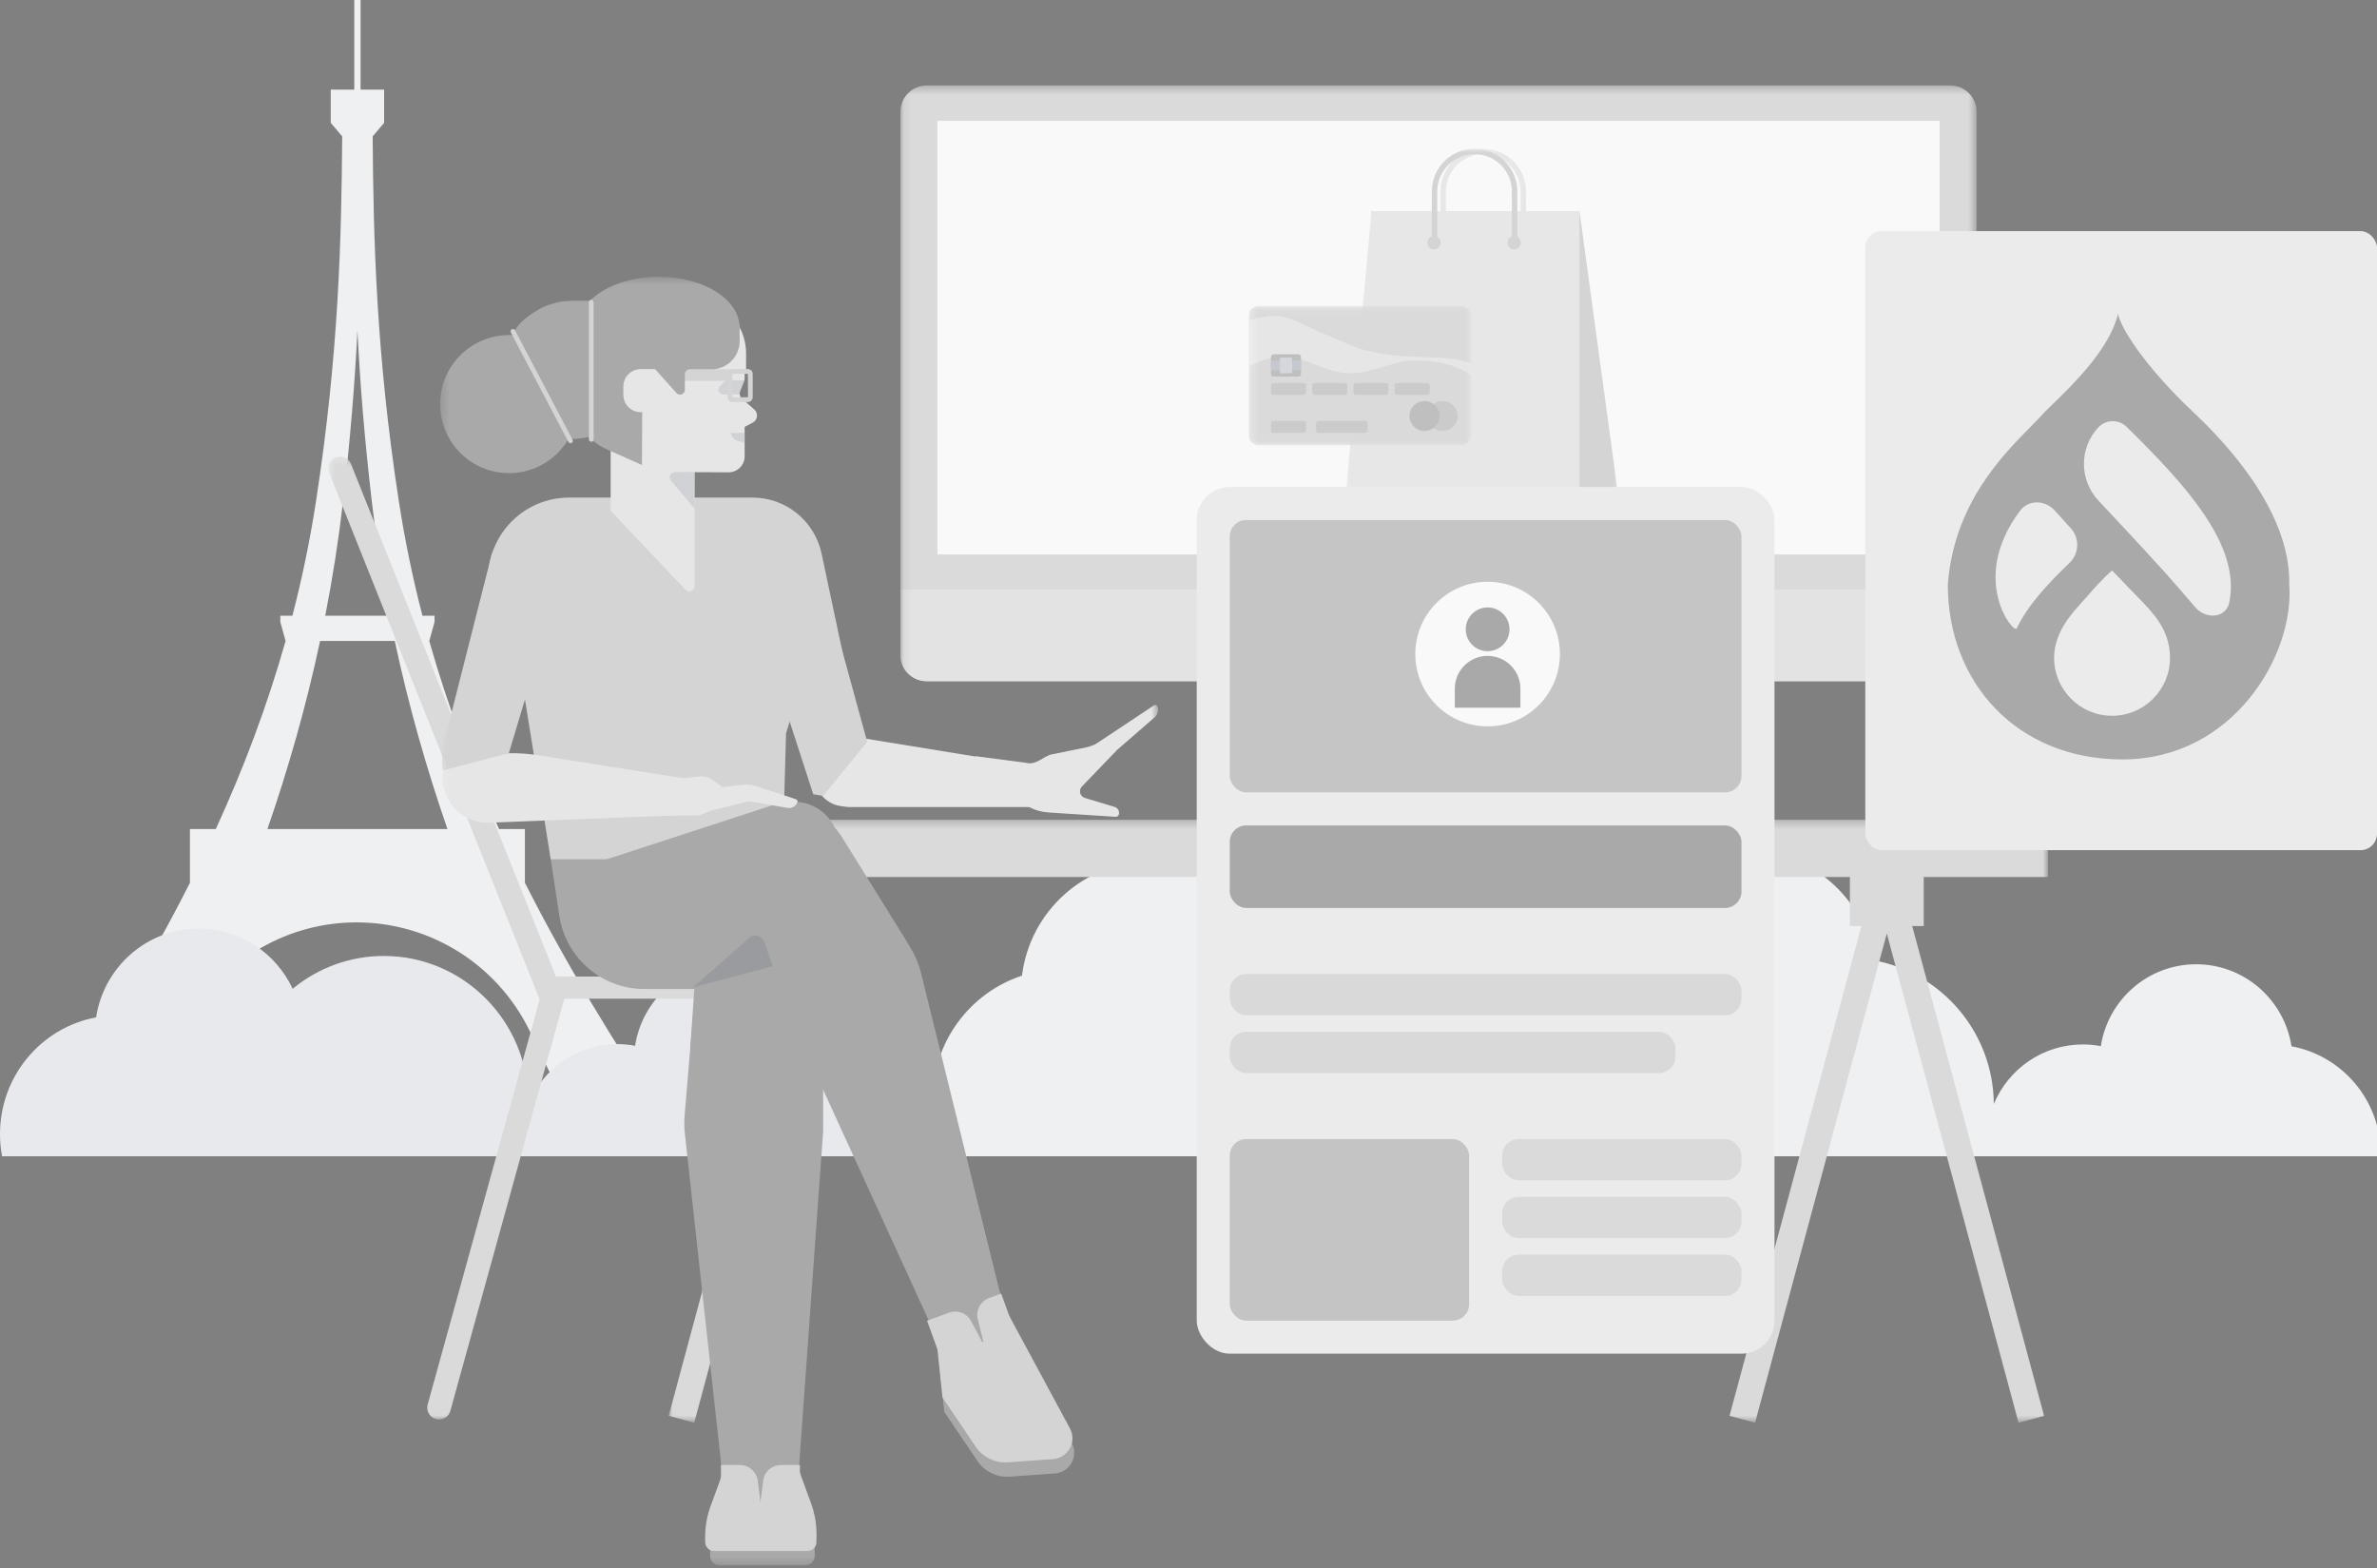<svg width="288" height="190" viewBox="0 0 288 190" fill="none" xmlns="http://www.w3.org/2000/svg">
<rect x="0" y="0" width="288" height="190" fill="#808080" stroke="none"/>
<g clip-path="url(#clip0_1073_16157)">
<g clip-path="url(#clip1_1073_16157)">
<path d="M80.614 135.662C74.326 126.192 68.543 116.733 63.599 106.946V100.437H60.464C57.106 93.108 54.246 85.558 52.013 77.655L52.65 75.351V74.592H51.184C50.004 70.046 49.054 65.443 48.336 60.801C45.555 42.777 45.244 28.872 45.152 16.522L46.541 14.882V10.856H40.073V14.882L41.461 16.522C41.37 28.872 41.059 42.777 38.278 60.801C37.56 65.443 36.609 70.046 35.43 74.592H33.964V75.351L34.6 77.655C32.367 85.558 29.507 93.108 26.149 100.437H23.015V106.946C18.071 116.733 12.288 126.192 6 135.662H17.186C19.304 131.435 21.342 127.21 23.287 122.958C27.492 116.053 35.007 111.747 43.201 111.747C47.706 111.747 52.116 113.056 55.897 115.517C59.678 117.977 62.67 121.483 64.511 125.612L66.048 129.06L66.159 129.001C67.23 131.231 68.32 133.451 69.428 135.661H80.614V135.662ZM41.559 60.801C42.478 52.91 42.997 46.262 43.307 40.05C43.617 46.261 44.136 52.911 45.055 60.801C45.594 65.424 46.312 70.025 47.206 74.592H39.409C40.303 70.025 41.02 65.424 41.559 60.801ZM38.782 77.655H47.832C49.518 85.558 51.678 93.108 54.213 100.437H32.401C34.937 93.108 37.096 85.558 38.782 77.655ZM43.307 14.049V0V14.049Z" fill="#EFF0F2"/>
<path d="M42.925 0H43.688V14.048H42.925V0Z" fill="#EFF0F2"/>
</g>
<g clip-path="url(#clip2_1073_16157)">
<path d="M96.36 127.871H190.301V130.424H96.36V127.871Z" fill="#E8E9EC"/>
<path d="M96.32 127.885V134.666H96.841C98.785 132.641 103.074 131.233 108.053 131.233C113.032 131.233 117.321 132.64 119.264 134.666H119.996V127.885H96.32Z" fill="#E8E9EC"/>
<path d="M119.781 127.885V134.666H120.302C122.246 132.641 126.535 131.233 131.514 131.233C136.493 131.233 140.782 132.64 142.725 134.666H143.456V127.885H119.781Z" fill="#E8E9EC"/>
<path d="M143.242 127.885V134.666H143.763C145.706 132.64 149.995 131.233 154.975 131.233C159.954 131.233 164.243 132.64 166.186 134.666H166.917V127.885H143.242Z" fill="#E8E9EC"/>
<path d="M166.704 127.885V134.666H167.225C169.168 132.64 173.457 131.233 178.436 131.233C183.416 131.233 187.704 132.64 189.648 134.666H190.379V127.885H166.704ZM121.163 139.628H118.516V135.332C118.516 134.885 118.875 134.522 119.319 134.522H120.359C120.803 134.522 121.163 134.885 121.163 135.332L121.163 139.628ZM144.668 139.628H142.021V135.332C142.021 134.885 142.38 134.522 142.824 134.522H143.864C144.308 134.522 144.667 134.885 144.667 135.332L144.668 139.628Z" fill="#E8E9EC"/>
<path d="M168.173 139.628H165.525V135.332C165.525 134.885 165.885 134.522 166.329 134.522H167.369C167.812 134.522 168.172 134.885 168.172 135.332V139.628H168.173Z" fill="#E8E9EC"/>
</g>
<g clip-path="url(#clip3_1073_16157)">
<path d="M110.79 139.828C110.79 139.915 110.79 139.998 110.786 140.081H0.25C0.086 139.213 0 138.317 0 137.399C0 130.345 5.018 124.481 11.643 123.255C12.578 117.162 17.786 112.496 24.075 112.496C29.106 112.496 33.443 115.481 35.459 119.793C38.578 117.216 42.483 115.811 46.511 115.816C56.183 115.816 64.02 123.747 64.02 133.528C64.02 133.597 64.016 133.666 64.016 133.734C65.778 129.482 69.933 126.493 74.778 126.493C75.522 126.493 76.244 126.566 76.948 126.699C77.824 121.06 82.651 116.748 88.472 116.748C94.298 116.748 99.13 121.069 99.997 126.718C106.136 127.857 110.79 133.294 110.79 139.828Z" fill="#E8E9EC"/>
</g>
<g clip-path="url(#clip4_1073_16157)">
<path d="M288.456 139.829C288.456 139.916 288.456 139.998 288.451 140.081H114.557C113.529 137.939 112.997 135.592 113 133.214C113 126.205 117.543 120.268 123.824 118.203C124.784 110.407 131.389 104.373 139.399 104.373C147.242 104.373 153.742 110.16 154.911 117.718C157.961 118.281 160.737 119.622 163.027 121.536C166.09 113.122 174.119 107.12 183.546 107.12C188.775 107.12 193.577 108.97 197.337 112.05C199.849 106.704 205.266 103 211.538 103C219.381 103 225.885 108.786 227.05 116.345C235.266 117.864 241.501 125.065 241.574 133.75C243.34 129.511 247.505 126.535 252.362 126.535C253.103 126.535 253.832 126.608 254.537 126.741C255.416 121.119 260.249 116.821 266.089 116.821C271.929 116.821 276.767 121.128 277.641 126.759C283.795 127.895 288.456 133.315 288.456 139.829Z" fill="#EFF0F2"/>
</g>
<mask id="mask0_1073_16157" style="mask-type:luminance" maskUnits="userSpaceOnUse" x="109" y="10" width="131" height="92">
<path d="M109.097 10.359H239.482V101.276H109.097V10.359Z" fill="white"/>
</mask>
<g mask="url(#mask0_1073_16157)">
<path d="M192.601 100.079L191.758 99.651C190.192 98.856 188.877 97.645 187.958 96.152C187.04 94.658 186.554 92.941 186.554 91.189V61.775H162.024V91.189C162.024 92.941 161.538 94.658 160.62 96.152C159.701 97.645 158.386 98.856 156.82 99.651L155.977 100.079C155.382 100.381 155.597 101.276 156.265 101.276H192.312C192.98 101.276 193.196 100.381 192.601 100.079Z" fill="#E8E9EC"/>
<path d="M236.307 10.359H112.272C111.43 10.359 110.622 10.693 110.027 11.286C109.431 11.88 109.097 12.685 109.097 13.525V79.361C109.097 80.2 109.431 81.005 110.027 81.599C110.622 82.192 111.43 82.526 112.272 82.526H236.307C237.149 82.526 237.957 82.192 238.552 81.599C239.148 81.005 239.482 80.2 239.482 79.361V13.525C239.482 12.685 239.148 11.88 238.552 11.286C237.957 10.693 237.149 10.359 236.307 10.359Z" fill="#DADADA"/>
<path d="M239.482 71.404H109.097V79.36C109.097 80.199 109.431 81.004 110.027 81.598C110.622 82.191 111.43 82.525 112.272 82.525H236.307C237.149 82.525 237.957 82.191 238.552 81.598C239.148 81.004 239.482 80.199 239.482 79.36V71.404Z" fill="#E3E3E3"/>
<path d="M113.573 14.643H235.007V67.175H113.573V14.643Z" fill="#F9F9F9"/>
<path d="M175.526 79.625H173.052C172.354 79.625 171.782 79.055 171.782 78.359V75.893C171.782 75.197 172.354 74.627 173.052 74.627H175.526C176.224 74.627 176.796 75.197 176.796 75.893V78.359C176.796 79.055 176.224 79.625 175.526 79.625Z" fill="#E8E9EC"/>
</g>
<mask id="mask1_1073_16157" style="mask-type:luminance" maskUnits="userSpaceOnUse" x="162" y="18" width="35" height="44">
<path d="M162.899 18.018H196.281V61.61H162.899V18.018Z" fill="white"/>
</mask>
<g mask="url(#mask1_1073_16157)">
<path d="M184.566 29.483C184.479 29.483 184.396 29.449 184.335 29.387C184.273 29.326 184.239 29.242 184.239 29.156V23.203C184.239 20.705 182.208 18.673 179.713 18.673C177.217 18.673 175.187 20.705 175.187 23.203V28.87C175.187 28.957 175.152 29.04 175.091 29.101C175.03 29.163 174.946 29.197 174.86 29.197C174.773 29.197 174.689 29.163 174.628 29.101C174.567 29.04 174.532 28.957 174.532 28.87V23.203C174.532 20.344 176.856 18.018 179.713 18.018C182.569 18.018 184.894 20.344 184.894 23.203V29.156C184.894 29.242 184.859 29.326 184.798 29.387C184.736 29.449 184.653 29.483 184.566 29.483Z" fill="#E7E7E7"/>
<path d="M191.372 25.574H166.172V61.609H196.281L191.372 25.574Z" fill="#D4D4D4"/>
<path d="M191.372 25.574H166.172L162.899 61.609H191.372V25.574Z" fill="#E7E7E7"/>
<path d="M173.745 30.213C174.192 30.213 174.554 29.85 174.554 29.403C174.554 28.956 174.192 28.594 173.745 28.594C173.299 28.594 172.937 28.956 172.937 29.403C172.937 29.85 173.299 30.213 173.745 30.213Z" fill="#D4D4D4"/>
<path d="M183.45 30.213C183.897 30.213 184.259 29.85 184.259 29.403C184.259 28.956 183.897 28.594 183.45 28.594C183.004 28.594 182.642 28.956 182.642 29.403C182.642 29.85 183.004 30.213 183.45 30.213Z" fill="#D4D4D4"/>
<path d="M183.516 29.483C183.429 29.483 183.346 29.449 183.284 29.387C183.223 29.326 183.188 29.242 183.188 29.156V23.203C183.188 20.705 181.158 18.673 178.662 18.673C176.167 18.673 174.136 20.705 174.136 23.203V28.87C174.136 28.957 174.102 29.04 174.04 29.101C173.979 29.163 173.896 29.197 173.809 29.197C173.722 29.197 173.639 29.163 173.577 29.101C173.516 29.04 173.481 28.957 173.481 28.87V23.203C173.481 20.344 175.806 18.018 178.662 18.018C181.519 18.018 183.843 20.344 183.843 23.203V29.156C183.843 29.242 183.809 29.326 183.747 29.387C183.686 29.449 183.603 29.483 183.516 29.483Z" fill="#D4D4D4"/>
</g>
<mask id="mask2_1073_16157" style="mask-type:luminance" maskUnits="userSpaceOnUse" x="151" y="37" width="28" height="17">
<path d="M151.314 37.065H178.216V53.952H151.314V37.065Z" fill="white"/>
</mask>
<g mask="url(#mask2_1073_16157)">
<path d="M178.216 38.238V52.779C178.216 53.427 177.689 53.952 177.037 53.952H152.493C151.842 53.952 151.314 53.427 151.314 52.779V38.238C151.314 37.59 151.842 37.065 152.493 37.065H177.037C177.689 37.065 178.216 37.59 178.216 38.238Z" fill="#DADADA"/>
<path d="M174.788 52.212C175.794 52.212 176.609 51.4 176.609 50.399C176.609 49.398 175.794 48.586 174.788 48.586C173.781 48.586 172.966 49.398 172.966 50.399C172.966 51.4 173.781 52.212 174.788 52.212Z" fill="#CBCBCB"/>
<path d="M172.591 52.212C173.597 52.212 174.413 51.4 174.413 50.399C174.413 49.398 173.597 48.586 172.591 48.586C171.585 48.586 170.77 49.398 170.77 50.399C170.77 51.4 171.585 52.212 172.591 52.212Z" fill="#BFBFBF"/>
<path d="M157.948 52.438H154.295C154.217 52.438 154.142 52.408 154.086 52.353C154.031 52.298 154 52.223 154 52.145V51.291C154 51.214 154.031 51.139 154.086 51.084C154.142 51.029 154.217 50.998 154.295 50.998H157.948C158.026 50.998 158.101 51.029 158.156 51.084C158.211 51.139 158.242 51.214 158.242 51.291V52.145C158.242 52.223 158.211 52.298 158.156 52.353C158.101 52.408 158.026 52.438 157.948 52.438ZM165.414 52.438H159.747C159.669 52.438 159.594 52.408 159.539 52.353C159.484 52.298 159.453 52.223 159.453 52.145V51.291C159.453 51.214 159.484 51.139 159.539 51.084C159.594 51.029 159.669 50.998 159.747 50.998H165.414C165.492 50.998 165.567 51.029 165.623 51.084C165.678 51.139 165.709 51.214 165.709 51.291V52.145C165.709 52.223 165.678 52.298 165.623 52.353C165.567 52.408 165.492 52.438 165.414 52.438Z" fill="#CBCBCB"/>
<path d="M151.314 38.833V44.422C152.261 43.872 153.619 43.29 155.252 43.181C158.494 42.965 161.195 46.101 165.568 44.975C167.741 44.416 168.835 44.048 169.746 43.847H169.747C170.637 43.65 171.355 43.613 172.739 43.709H172.74C172.789 43.712 172.837 43.715 172.887 43.719C175.155 43.886 177.104 44.616 178.216 45.418V43.99C177.828 43.864 177.433 43.759 177.033 43.675C177.031 43.674 177.028 43.674 177.027 43.674C176.035 43.462 174.834 43.318 173.378 43.285C166.636 43.134 165.083 42.429 162.666 41.393H162.665C162.301 41.237 161.916 41.073 161.49 40.903C158.248 39.604 156.972 38.607 155.056 38.304C153.969 38.133 152.436 38.491 151.314 38.833Z" fill="#E6E6E6"/>
<path d="M157.331 45.621H154.295C154.217 45.621 154.142 45.59 154.086 45.535C154.031 45.48 154 45.405 154 45.327V43.219C154 43.141 154.031 43.067 154.086 43.012C154.142 42.957 154.217 42.926 154.295 42.926H157.331C157.409 42.926 157.484 42.957 157.54 43.012C157.595 43.067 157.626 43.141 157.626 43.219V45.327C157.626 45.366 157.618 45.404 157.604 45.439C157.589 45.475 157.567 45.507 157.54 45.535C157.512 45.562 157.48 45.584 157.444 45.598C157.408 45.613 157.37 45.621 157.331 45.621Z" fill="#BFBFBF"/>
<path d="M154 43.676H157.626V44.871H154V43.676Z" fill="#C6C8D0"/>
<path d="M155.082 43.32H156.543V45.224H155.082V43.32Z" fill="#D6D7DD"/>
<path d="M157.948 47.843H154.295C154.217 47.843 154.142 47.812 154.086 47.757C154.031 47.702 154 47.627 154 47.55V46.696C154 46.618 154.031 46.543 154.086 46.488C154.142 46.433 154.217 46.402 154.295 46.402H157.948C158.026 46.402 158.101 46.433 158.156 46.488C158.211 46.543 158.242 46.618 158.242 46.696V47.55C158.242 47.627 158.211 47.702 158.156 47.757C158.101 47.812 158.026 47.843 157.948 47.843ZM162.939 47.843H159.286C159.208 47.843 159.133 47.812 159.077 47.757C159.022 47.702 158.991 47.627 158.991 47.55V46.696C158.991 46.618 159.022 46.543 159.077 46.488C159.133 46.433 159.208 46.402 159.286 46.402H162.939C163.017 46.402 163.092 46.433 163.147 46.488C163.202 46.543 163.233 46.618 163.233 46.696V47.55C163.233 47.627 163.202 47.702 163.147 47.757C163.092 47.812 163.017 47.843 162.939 47.843ZM167.93 47.843H164.277C164.199 47.843 164.124 47.812 164.069 47.757C164.013 47.702 163.982 47.627 163.982 47.55V46.696C163.982 46.618 164.013 46.543 164.069 46.488C164.124 46.433 164.199 46.402 164.277 46.402H167.93C168.008 46.402 168.083 46.433 168.138 46.488C168.194 46.543 168.225 46.618 168.225 46.696V47.55C168.225 47.627 168.194 47.702 168.138 47.757C168.083 47.812 168.008 47.843 167.93 47.843ZM172.921 47.843H169.268C169.19 47.843 169.115 47.812 169.06 47.757C169.004 47.702 168.973 47.627 168.973 47.55V46.696C168.973 46.618 169.004 46.543 169.06 46.488C169.115 46.433 169.19 46.402 169.268 46.402H172.921C172.999 46.402 173.074 46.433 173.129 46.488C173.185 46.543 173.216 46.618 173.216 46.696V47.55C173.216 47.627 173.185 47.702 173.129 47.757C173.074 47.812 172.999 47.843 172.921 47.843Z" fill="#CBCBCB"/>
</g>
<mask id="mask3_1073_16157" style="mask-type:luminance" maskUnits="userSpaceOnUse" x="81" y="99" width="168" height="74">
<path d="M81.017 99.312H248.122V172.36H81.017V99.312Z" fill="white"/>
</mask>
<g mask="url(#mask3_1073_16157)">
<path d="M81.08 99.312H248.123V106.247H81.08V99.312Z" fill="#DADADA"/>
<path d="M224.134 104.266H233.083V112.191H224.134V104.266Z" fill="#DADADA"/>
<path d="M244.569 172.359L228.608 113.086L212.647 172.359L209.551 171.532L228.608 100.76L247.665 171.532L244.569 172.359ZM95.6 104.265H104.548V112.19H95.6V104.265Z" fill="#DADADA"/>
<path d="M116.035 172.359L100.074 113.086L84.113 172.359L81.017 171.532L100.074 100.76L119.131 171.532L116.035 172.359Z" fill="#DADADA"/>
</g>
<mask id="mask4_1073_16157" style="mask-type:luminance" maskUnits="userSpaceOnUse" x="39" y="55" width="81" height="117">
<path d="M39.78 55.328H119.111V171.968H39.78V55.328Z" fill="white"/>
</mask>
<g mask="url(#mask4_1073_16157)">
<path d="M117.683 171.968C117.371 171.968 117.068 171.865 116.82 171.676C116.572 171.486 116.392 171.221 116.309 170.919L102.611 121.373C102.522 121.011 102.577 120.628 102.764 120.307C102.952 119.985 103.257 119.749 103.616 119.65C103.974 119.55 104.358 119.595 104.684 119.774C105.01 119.954 105.253 120.253 105.362 120.61L119.059 170.157C119.118 170.369 119.127 170.592 119.086 170.809C119.044 171.025 118.953 171.229 118.82 171.405C118.687 171.58 118.515 171.722 118.318 171.82C118.12 171.918 117.903 171.968 117.683 171.968Z" fill="#DADADA"/>
<path d="M66.89 118.311H105.699V120.991H66.89V118.311Z" fill="#DADADA"/>
<path d="M53.193 171.968C52.973 171.968 52.756 171.917 52.559 171.82C52.362 171.722 52.19 171.58 52.057 171.404C51.923 171.229 51.832 171.025 51.791 170.809C51.749 170.592 51.758 170.369 51.817 170.157L65.385 121.075L39.883 57.289C39.81 57.114 39.772 56.926 39.773 56.737C39.773 56.547 39.81 56.36 39.883 56.185C39.957 56.01 40.064 55.852 40.199 55.719C40.333 55.586 40.493 55.481 40.669 55.411C40.844 55.341 41.032 55.306 41.221 55.309C41.41 55.312 41.597 55.352 41.77 55.428C41.944 55.504 42.1 55.613 42.231 55.75C42.361 55.887 42.464 56.049 42.531 56.226L68.393 120.908L54.567 170.92C54.484 171.221 54.304 171.487 54.056 171.676C53.808 171.865 53.505 171.968 53.193 171.968Z" fill="#DADADA"/>
</g>
<mask id="mask5_1073_16157" style="mask-type:luminance" maskUnits="userSpaceOnUse" x="53" y="33" width="88" height="157">
<path d="M53.329 33.531H140.318V189.64H53.329V33.531Z" fill="white"/>
</mask>
<g mask="url(#mask5_1073_16157)">
<path d="M125.34 97.778L123.791 92.568L97.71 88.32L98.781 94.653C98.911 95.425 99.286 96.134 99.849 96.676C100.412 97.219 101.134 97.565 101.909 97.665L102.744 97.772L125.34 97.778Z" fill="#E6E6E6"/>
<path d="M127.424 91.393L131.405 90.591C131.836 90.503 132.256 90.37 132.658 90.192L133.476 89.832L135.228 90.978L131.118 95.253C131.01 95.353 130.929 95.48 130.886 95.621C130.842 95.762 130.836 95.912 130.869 96.056C130.902 96.2 130.972 96.333 131.072 96.441C131.173 96.549 131.3 96.629 131.441 96.672L135 97.744C135.101 97.766 135.196 97.809 135.279 97.87C135.363 97.931 135.433 98.008 135.485 98.098C135.537 98.187 135.57 98.286 135.582 98.389C135.594 98.492 135.585 98.596 135.555 98.695C135.526 98.778 135.47 98.85 135.396 98.897C135.321 98.945 135.233 98.965 135.145 98.955L127.01 98.43L127.013 98.422C126.24 98.385 125.484 98.18 124.797 97.823C124.11 97.465 123.509 96.963 123.034 96.35L122.894 96.163L120.019 93.929L118.165 91.608L124.266 92.407C125.547 92.765 126.439 91.591 127.424 91.393Z" fill="#E6E6E6"/>
<path d="M140.189 85.532C140.421 85.914 140.338 86.465 139.953 86.857L133.653 92.322L131.136 91.22L139.787 85.476C139.847 85.429 139.922 85.409 139.997 85.418C140.071 85.428 140.139 85.467 140.185 85.526L140.189 85.532Z" fill="#E6E6E6"/>
<path d="M64.956 92.393H92.747L101.459 119.815H78.046C72.909 119.815 68.543 116.052 67.771 110.961L64.956 92.393Z" fill="#A9A9A9"/>
<path d="M94.811 104.099H66.731L61.95 74.504H95.638L97.743 80.672L95.237 88.859L94.811 104.099Z" fill="#D4D4D4"/>
<path d="M97.905 63.742L105.07 89.87L99.742 96.418L98.534 96.226L87.984 63.691L97.905 63.742Z" fill="#D4D4D4"/>
<path d="M99.732 108.582V137.089L96.704 179.202C96.704 179.202 87.252 179.177 87.577 179.194L82.977 137.324C82.896 136.589 82.887 135.847 82.949 135.11L85.189 108.6L99.732 108.582Z" fill="#A9A9A9"/>
<path d="M86.039 186.682H98.71V188.499C98.71 188.802 98.59 189.092 98.377 189.306C98.163 189.52 97.874 189.64 97.572 189.64H87.178C86.876 189.64 86.586 189.52 86.373 189.306C86.159 189.092 86.039 188.802 86.039 188.499V186.682Z" fill="#A9A9A9"/>
<path d="M86.521 187.901H97.837C98.124 187.901 98.398 187.788 98.601 187.586C98.804 187.384 98.92 187.11 98.922 186.823L98.93 185.972C98.942 184.665 98.719 183.367 98.272 182.139L96.889 178.346L87.606 178.326L86.094 182.478C85.658 183.674 85.435 184.937 85.436 186.21V186.813C85.436 187.414 85.921 187.901 86.521 187.901Z" fill="#D4D4D4"/>
<path d="M95.514 182.262L88.972 182.163L89.07 175.607C89.074 175.325 89.134 175.047 89.245 174.788C89.357 174.529 89.518 174.294 89.72 174.098C89.922 173.902 90.161 173.747 90.422 173.643C90.684 173.539 90.963 173.488 91.244 173.492L93.503 173.527C93.784 173.531 94.062 173.591 94.32 173.702C94.578 173.814 94.812 173.976 95.008 174.178C95.204 174.381 95.358 174.62 95.462 174.882C95.565 175.144 95.617 175.424 95.612 175.706L95.514 182.262Z" fill="#A9A9A9"/>
<path d="M91.838 184.371H96.918V177.488H94.62C94.091 177.488 93.581 177.682 93.184 178.032C92.788 178.382 92.532 178.865 92.466 179.391L91.838 184.371Z" fill="#D4D4D4"/>
<path d="M87.356 184.37H92.436L91.808 179.391C91.742 178.865 91.487 178.382 91.09 178.032C90.694 177.681 90.183 177.488 89.655 177.488H87.356V184.37Z" fill="#D4D4D4"/>
<path d="M93.917 114.64H89.67C86.898 114.64 84.631 112.366 84.631 109.588V106.962C84.631 104.184 86.898 101.91 89.67 101.91H93.917C96.688 101.91 98.956 104.184 98.956 106.962V109.588C98.956 112.366 96.688 114.64 93.917 114.64Z" fill="#A9A9A9"/>
<path d="M100.044 108.817L97.36 110.121C95.034 111.251 92.208 110.268 91.08 107.935L90.28 106.28C88.801 103.222 90.088 99.508 93.138 98.026L93.859 97.676C96.543 96.372 99.802 97.507 101.102 100.197L102.225 102.52C103.352 104.853 102.371 107.687 100.044 108.817Z" fill="#A9A9A9"/>
<path d="M95.225 97.023L70.681 105.026L97.987 111.542L95.225 97.023Z" fill="#A9A9A9"/>
<path d="M83.635 126.988H99.731V108.581L84.929 108.029L83.635 126.988Z" fill="#A9A9A9"/>
<path d="M118.427 176.999C118.854 177.632 119.44 178.14 120.125 178.474C120.81 178.808 121.571 178.955 122.331 178.901L127.89 178.504C129.679 178.315 130.703 176.367 129.847 174.78L122.422 161.021L113.694 164.191L114.412 171.05L118.427 176.999Z" fill="#A9A9A9"/>
<path d="M94.491 99.645C96.905 97.941 100.251 98.622 101.812 101.133L110.273 114.748C110.876 115.718 111.322 116.777 111.596 117.887L121.392 157.569C121.392 157.569 112.425 160.528 112.722 160.395L95.31 122.368C95.028 121.752 94.804 121.111 94.641 120.453L90.23 102.655L94.491 99.645Z" fill="#A9A9A9"/>
<path d="M118.209 175.259C118.636 175.891 119.222 176.4 119.907 176.734C120.593 177.068 121.353 177.215 122.114 177.161L127.672 176.764C129.461 176.575 130.485 174.626 129.63 173.04L122.205 159.281L113.477 162.45L114.194 169.309L118.209 175.259Z" fill="#D4D4D4"/>
<path d="M121.616 161.691L115.435 163.842L113.289 157.648C113.103 157.11 113.138 156.52 113.385 156.007C113.633 155.495 114.074 155.102 114.61 154.915L116.744 154.172C117.281 153.985 117.869 154.019 118.381 154.268C118.892 154.516 119.284 154.958 119.47 155.496L121.616 161.691Z" fill="#A9A9A9"/>
<path d="M119.667 164.646L123.655 163.189L121.306 156.723L119.834 157.261C119.33 157.445 118.912 157.809 118.66 158.284C118.409 158.758 118.341 159.31 118.471 159.831L119.667 164.646Z" fill="#D4D4D4"/>
<path d="M114.671 166.47L120.033 164.512L117.654 160.046C117.408 159.583 117.004 159.226 116.516 159.038C116.027 158.851 115.488 158.847 114.997 159.026L112.322 160.003L114.671 166.47Z" fill="#D4D4D4"/>
<path d="M89.66 102.656L94.355 119.306L109.901 114.152L101.992 101.423C100.318 98.73 96.758 97.951 94.118 99.701L89.66 102.656Z" fill="#A9A9A9"/>
<path d="M103.054 83.595H59.132V70.118C59.132 64.686 63.524 60.283 68.942 60.283H91.189C93.145 60.283 95.042 60.956 96.562 62.19C98.083 63.424 99.135 65.144 99.542 67.061L103.054 83.595Z" fill="#D4D4D4"/>
<path d="M69.314 53.177C73.922 53.177 77.657 49.432 77.657 44.812C77.657 40.192 73.922 36.447 69.314 36.447C64.705 36.447 60.97 40.192 60.97 44.812C60.97 49.432 64.705 53.177 69.314 53.177Z" fill="#A9A9A9"/>
<path d="M84.165 71.015V52.069H73.987V61.875L83.061 71.456C83.459 71.876 84.165 71.594 84.165 71.015ZM82.535 41.955H88.167V49.132H82.535V41.955Z" fill="#E6E6E6"/>
<path d="M75.901 36.795H82.918V51.15H75.901V36.795Z" fill="#A9A9A9"/>
<path d="M73.566 54.459L77.879 56.38V38.076C77.879 37.56 77.674 37.065 77.31 36.701C76.946 36.336 76.453 36.131 75.938 36.131H75.066C70.908 36.131 67.726 39.843 68.352 43.964L69.045 48.521C69.241 49.811 69.758 51.032 70.548 52.069C71.338 53.107 72.376 53.929 73.566 54.459Z" fill="#A9A9A9"/>
<path d="M90.222 42.41V45.834C90.222 45.959 90.198 46.082 90.152 46.197L89.7 47.325C89.625 47.511 89.609 47.714 89.654 47.908C89.7 48.103 89.803 48.278 89.951 48.412L90.223 48.656V55.278C90.223 55.534 90.172 55.787 90.074 56.024C89.976 56.261 89.833 56.475 89.652 56.656C89.471 56.837 89.256 56.98 89.019 57.077C88.783 57.174 88.53 57.224 88.275 57.223L77.772 57.172L77.823 48.158L90.222 42.41Z" fill="#E6E6E6"/>
<path d="M88.519 52.6L91.201 51.204C91.341 51.131 91.461 51.025 91.551 50.895C91.641 50.765 91.698 50.615 91.717 50.458C91.736 50.3 91.716 50.141 91.659 49.993C91.603 49.845 91.511 49.713 91.392 49.609L88.519 47.09V52.6Z" fill="#E6E6E6"/>
<path opacity="0.1" d="M89.633 47.791H87.637C87.118 47.791 86.859 47.163 87.225 46.795L87.778 46.241C87.888 46.131 88.035 46.07 88.19 46.07H90.185L89.625 47.413L89.633 47.791ZM88.494 52.456L88.715 52.89C88.837 53.128 89.05 53.305 89.305 53.38L90.182 53.638V52.434L88.494 52.456Z" fill="#1D2445"/>
<path d="M79.841 46.141H88.442L88.636 44.715H79.841V46.141Z" fill="#D4D4D4"/>
<path d="M77.617 49.932H82.844V44.72H77.617C77.342 44.72 77.07 44.774 76.816 44.879C76.562 44.985 76.332 45.139 76.138 45.334C75.944 45.528 75.79 45.76 75.685 46.014C75.579 46.268 75.525 46.541 75.525 46.816V47.836C75.525 48.111 75.579 48.384 75.685 48.638C75.79 48.892 75.944 49.124 76.138 49.318C76.332 49.513 76.563 49.667 76.816 49.773C77.07 49.878 77.342 49.932 77.617 49.932ZM83.605 36.018H83.352C82.837 36.018 82.344 36.222 81.98 36.587C81.616 36.952 81.412 37.447 81.412 37.963V44.718H90.396V42.825C90.396 39.065 87.356 36.018 83.605 36.018Z" fill="#E6E6E6"/>
<path d="M88.737 45.286L88.725 45.298L88.737 48.136L90.631 48.123L90.618 45.286H88.737ZM88.737 44.715H90.618C90.94 44.715 91.2 44.976 91.2 45.298V48.123C91.2 48.446 90.939 48.707 90.618 48.707H88.737C88.583 48.707 88.435 48.645 88.326 48.536C88.217 48.426 88.155 48.278 88.155 48.123V45.298C88.155 45.221 88.17 45.146 88.199 45.075C88.229 45.004 88.272 44.94 88.326 44.886C88.38 44.831 88.444 44.788 88.514 44.759C88.585 44.73 88.661 44.715 88.737 44.715Z" fill="#D4D4D4"/>
<path d="M79.577 41.963C79.577 38.904 75.604 36.426 70.701 36.426C66.52 36.426 63.013 38.23 62.073 40.658C61.829 41.287 62.312 41.963 62.985 41.963H79.577Z" fill="#A9A9A9"/>
<path d="M89.596 39.631C89.596 36.262 85.218 33.531 79.817 33.531C75.21 33.531 71.347 35.519 70.312 38.194C70.043 38.887 70.576 39.631 71.317 39.631H89.596Z" fill="#A9A9A9"/>
<path opacity="0.1" d="M84.086 57.178L81.778 57.187C81.234 57.189 80.941 57.828 81.293 58.243L84.15 61.614" fill="#1D2445"/>
<path d="M61.673 57.322C66.281 57.322 70.017 53.577 70.017 48.957C70.017 44.337 66.281 40.592 61.673 40.592C57.065 40.592 53.329 44.337 53.329 48.957C53.329 53.577 57.065 57.322 61.673 57.322Z" fill="#A9A9A9"/>
<path d="M71.639 53.522C71.714 53.522 71.787 53.492 71.84 53.439C71.894 53.385 71.923 53.313 71.923 53.237V36.609C71.923 36.534 71.894 36.461 71.84 36.408C71.787 36.354 71.714 36.324 71.639 36.324C71.563 36.324 71.491 36.354 71.438 36.408C71.384 36.461 71.354 36.534 71.354 36.609V53.237C71.354 53.313 71.384 53.385 71.438 53.439C71.491 53.492 71.563 53.522 71.639 53.522ZM69.123 53.696C69.172 53.696 69.22 53.684 69.263 53.659C69.305 53.635 69.341 53.6 69.367 53.558C69.392 53.516 69.406 53.468 69.407 53.419C69.409 53.37 69.397 53.322 69.375 53.278L62.399 40.011C62.364 39.944 62.303 39.894 62.231 39.871C62.159 39.849 62.081 39.856 62.014 39.891C61.948 39.927 61.898 39.987 61.875 40.059C61.853 40.132 61.86 40.21 61.895 40.277L68.871 53.544C68.922 53.64 69.021 53.696 69.123 53.696Z" fill="#D4D4D4"/>
<path d="M87.305 37.477H80.712V43.854C79.79 43.928 78.909 43.983 78.779 43.94C78.581 43.873 80.664 46.186 81.969 47.619C82.327 48.013 82.979 47.757 82.979 47.224V45.327C82.979 45.005 83.239 44.744 83.56 44.744H86.2C87.106 44.744 87.975 44.383 88.616 43.741C89.256 43.099 89.616 42.228 89.616 41.319V39.793C89.616 39.179 89.373 38.59 88.939 38.155C88.506 37.721 87.918 37.477 87.305 37.477Z" fill="#A9A9A9"/>
<path d="M82.865 94.299L82.028 98.777L59.321 99.672C57.981 99.725 56.668 99.287 55.627 98.439C54.586 97.591 53.889 96.393 53.666 95.067L53.613 94.754C53.543 94.338 53.563 93.912 53.673 93.505C53.782 93.098 53.978 92.72 54.247 92.396C54.515 92.072 54.851 91.809 55.23 91.627C55.609 91.445 56.023 91.347 56.444 91.34L61.643 91.253C62.799 91.233 63.954 91.31 65.098 91.48L82.865 94.299Z" fill="#E6E6E6"/>
<path d="M59.547 67.269L53.541 90.939L53.604 93.361L61.655 91.238L69.323 65.713L61.248 65.91C60.856 65.919 60.477 66.058 60.17 66.303C59.863 66.548 59.644 66.888 59.547 67.269Z" fill="#D4D4D4"/>
<path d="M85.017 98.665C84.786 98.757 84.539 98.805 84.289 98.805H74.714L74.561 98.715V94.474H78.691C78.835 94.507 78.983 94.53 79.135 94.53L80.363 94.527L84.861 94.074C85.382 94.019 85.905 94.16 86.328 94.471L87.545 95.358L89.945 95.076C90.493 95.006 91.049 95.06 91.573 95.234L96.441 96.829C96.588 96.876 96.669 97.035 96.622 97.182C96.62 97.184 96.62 97.186 96.62 97.186L96.614 97.202C96.52 97.438 96.348 97.633 96.127 97.756C95.906 97.88 95.65 97.924 95.401 97.88L90.775 97.07L86.22 98.186L85.017 98.665Z" fill="#E6E6E6"/>
<path opacity="0.1" d="M83.943 119.63L90.78 113.617C90.921 113.494 91.089 113.407 91.271 113.364C91.453 113.321 91.643 113.324 91.823 113.372C92.004 113.42 92.17 113.512 92.307 113.64C92.444 113.768 92.547 113.927 92.608 114.104L93.622 117.061L83.943 119.63Z" fill="#1D2445"/>
</g>
<rect x="226" y="28" width="62" height="75" rx="2" fill="#EBEBEB"/>
<rect x="145" y="59" width="70" height="105" rx="4" fill="#EBEBEB"/>
<path fill-rule="evenodd" clip-rule="evenodd" d="M256.626 38C256.806 39.404 259.547 44.104 265.799 49.989C269.472 53.446 277.573 61.871 277.368 70.836C278.017 79.26 270.634 92.006 257.158 92.006C244.305 92.006 235.988 82.609 236 70.836C236.726 61.13 242.547 55.233 245.997 51.738C246.655 51.071 247.227 50.491 247.661 49.989C247.926 49.724 248.244 49.416 248.6 49.07C251.143 46.605 255.641 42.244 256.626 38ZM257.665 51.716C264.598 58.53 271.562 65.998 270.102 72.981C269.697 74.918 267.276 75.076 265.987 73.574C264.67 72.039 263.177 70.311 262.383 69.434C259.426 66.171 256.517 63.053 254.269 60.67C251.926 58.184 251.893 54.298 254.221 51.797C255.143 50.807 256.7 50.768 257.665 51.716ZM250.736 68.207C248.429 70.409 245.714 73.231 244.345 76.133C244.005 76.853 238.506 70.206 244.752 61.879C245.782 60.505 247.795 60.567 248.945 61.841L250.909 64.014C252.003 65.226 251.917 67.079 250.736 68.207ZM262.921 79.698C262.921 83.575 259.778 86.718 255.9 86.718C252.023 86.718 248.88 83.575 248.88 79.698C248.88 76.652 250.939 74.394 252.34 72.859L252.34 72.859C252.579 72.597 252.798 72.356 252.985 72.136C254.73 70.084 255.9 69.112 255.9 69.112C255.9 69.112 257.132 70.389 258.818 72.136C258.931 72.254 259.046 72.373 259.163 72.493L259.164 72.493C260.914 74.293 262.921 76.356 262.921 79.698Z" fill="#A9A9A9"/>
<rect x="149" y="63" width="62" height="33" rx="2" fill="#C5C5C5"/>
<g clip-path="url(#clip5_1073_16157)">
<path d="M180.24 88C185.078 88 189 84.078 189 79.24C189 74.402 185.078 70.48 180.24 70.48C175.402 70.48 171.48 74.402 171.48 79.24C171.48 84.078 175.402 88 180.24 88Z" fill="#F9F9F9"/>
<path d="M180.241 78.893C181.705 78.893 182.892 77.707 182.892 76.242C182.892 74.778 181.705 73.591 180.241 73.591C178.777 73.591 177.59 74.778 177.59 76.242C177.59 77.707 178.777 78.893 180.241 78.893Z" fill="#A9A9A9"/>
<path d="M180.24 79.461C179.186 79.461 178.174 79.88 177.428 80.626C176.683 81.371 176.264 82.383 176.264 83.438V85.74H184.217V83.438C184.217 81.241 182.437 79.461 180.24 79.461Z" fill="#A9A9A9"/>
</g>
<rect x="149" y="100" width="62" height="10" rx="2" fill="#A9A9A9"/>
<rect x="149" y="138" width="29" height="22" rx="2" fill="#C4C4C4"/>
<rect x="149" y="118" width="62" height="5" rx="2" fill="#D9D9D9"/>
<rect x="182" y="138" width="29" height="5" rx="2" fill="#DADADA"/>
<rect x="149" y="125" width="54" height="5" rx="2" fill="#D9D9D9"/>
<rect x="182" y="145" width="29" height="5" rx="2" fill="#DADADA"/>
<rect x="182" y="152" width="29" height="5" rx="2" fill="#DADADA"/>
</g>
<defs>
<clipPath id="clip0_1073_16157">
<rect width="288" height="190" fill="white"/>
</clipPath>
<clipPath id="clip1_1073_16157">
<rect width="74.614" height="135.662" fill="white" transform="translate(6)"/>
</clipPath>
<clipPath id="clip2_1073_16157">
<rect width="94.059" height="11.757" fill="white" transform="translate(96.32 127.871)"/>
</clipPath>
<clipPath id="clip3_1073_16157">
<rect width="110.79" height="27.585" fill="white" transform="translate(0 112.496)"/>
</clipPath>
<clipPath id="clip4_1073_16157">
<rect width="175.456" height="37.081" fill="white" transform="translate(113 103)"/>
</clipPath>
<clipPath id="clip5_1073_16157">
<rect width="17.52" height="17.52" fill="white" transform="translate(171.48 70.48)"/>
</clipPath>
</defs>
</svg>
